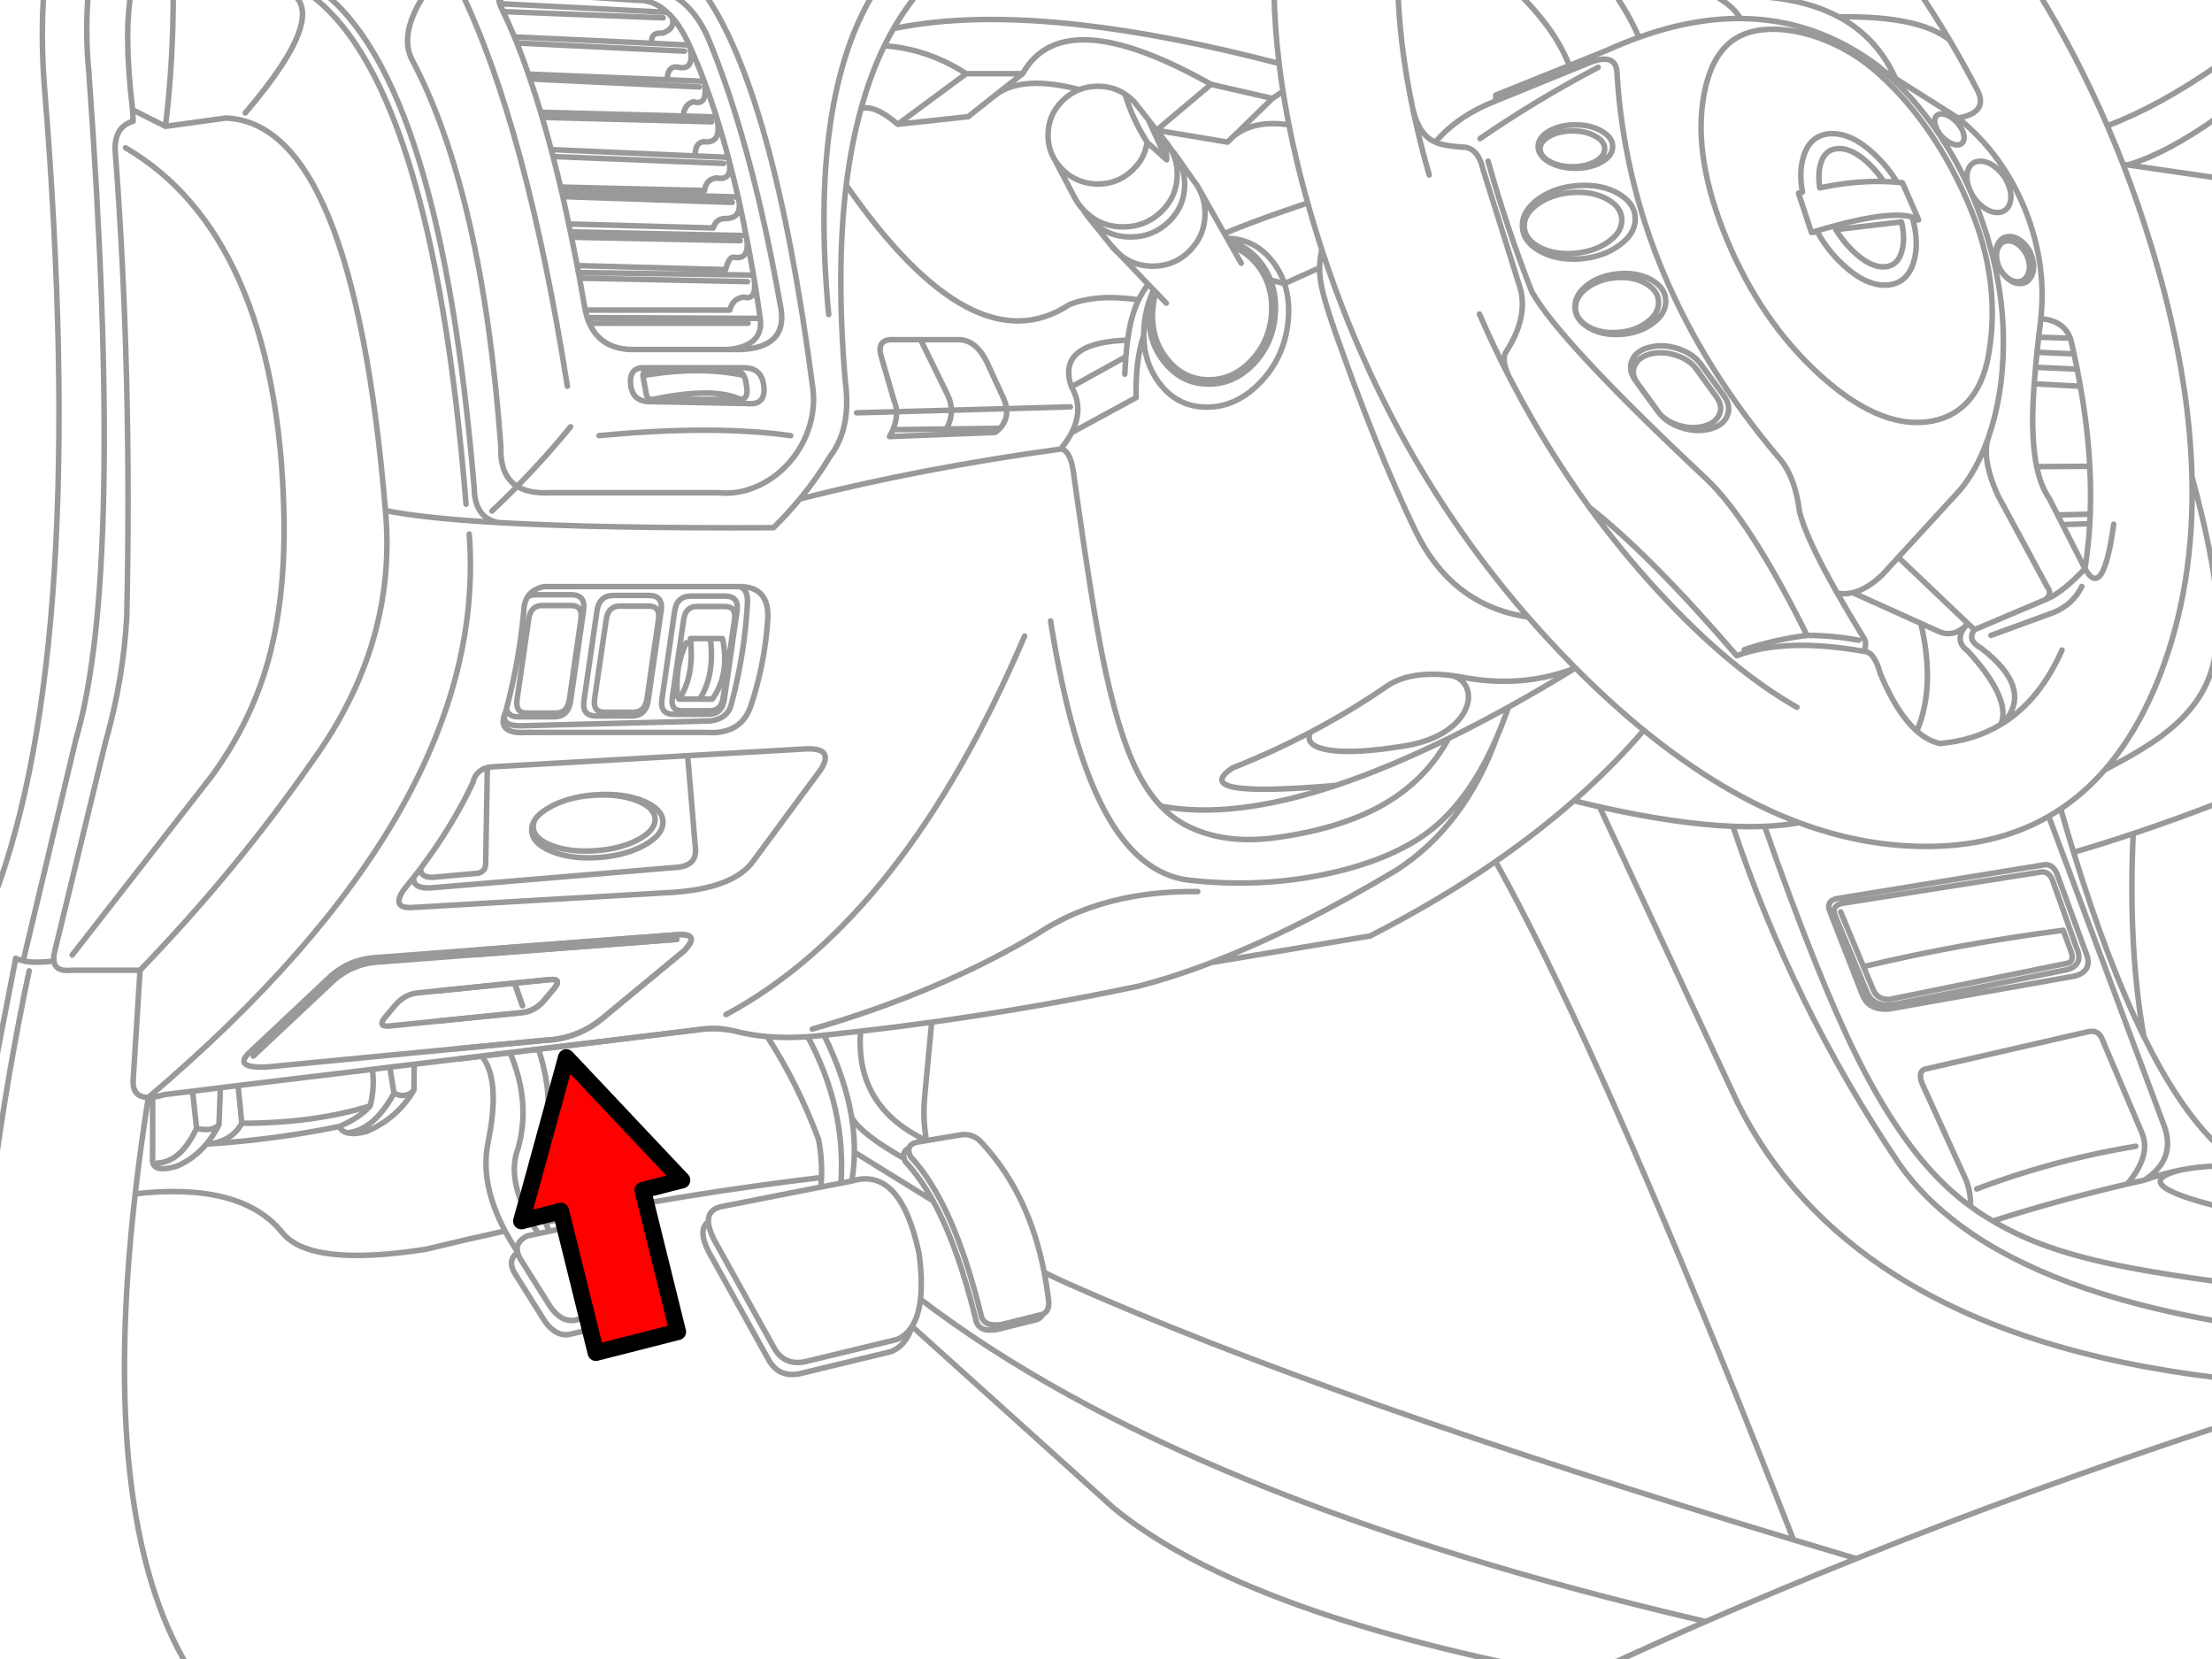 <?xml version="1.0" encoding="utf-8"?>

<!DOCTYPE svg PUBLIC "-//W3C//DTD SVG 1.1//EN" "http://www.w3.org/Graphics/SVG/1.1/DTD/svg11.dtd">
<svg version="1.1" id="Layer_1" xmlns="http://www.w3.org/2000/svg" xmlns:xlink="http://www.w3.org/1999/xlink" x="0px" y="0px"
	 width="400px" height="300px" viewBox="0 0 400 300" style="enable-background:new 0 0 400 300;" xml:space="preserve">
<style type="text/css">
<![CDATA[
	.st0{fill:#FF0000;stroke:#000000;stroke-width:3;stroke-linecap:round;stroke-linejoin:round;stroke-miterlimit:10;}
	.st1{fill:none;stroke:#999999;stroke-linecap:round;stroke-linejoin:round;}
]]>
</style>
<g>
	<path id="a" class="st1" d="M307.925-1.725c0.881,0.345,1.689,0.72,2.425,1.125c9.156-0.572,16.54,0.645,22.149,3.65
		c9.776-0.146,16.46,1.254,20.051,4.2c-1.813-3.064-3.705-6.056-5.676-8.975 M366.874,47.25c0.222,1.02,0.13,1.886-0.274,2.6
		c-0.398,0.729-0.99,1.095-1.775,1.1c-0.781-0.005-1.531-0.372-2.25-1.1c-0.72-0.714-1.194-1.581-1.425-2.6
		c-0.221-1.024-0.129-1.899,0.275-2.625c0.391-0.717,0.974-1.075,1.75-1.075c0.782,0,1.532,0.358,2.25,1.075
		C366.154,45.351,366.637,46.226,366.874,47.25L366.874,47.25z M367.6,47.025c0.259,1.175,0.159,2.175-0.3,3
		c-0.453,0.833-1.128,1.25-2.025,1.25c-0.903,0-1.77-0.417-2.6-1.25c-0.823-0.825-1.365-1.825-1.625-3
		c-0.259-1.18-0.159-2.188,0.3-3.025c0.453-0.821,1.128-1.229,2.024-1.225c0.905-0.004,1.771,0.404,2.601,1.225
		C366.799,44.837,367.34,45.845,367.6,47.025z M401.124,11.775c-7.192,4.992-13.876,8.65-20.05,10.975
		c0.989,2.288,1.939,4.604,2.851,6.95l0.85,0.125c4.732-1.395,10.182-4.295,16.351-8.7 M383.925,29.7
		c1.835,4.736,3.51,9.586,5.024,14.55c4.626,15.109,7.102,29.084,7.425,41.925c2.521,9.324,4.021,16.757,4.5,22.3
		c0.501,5.868-0.032,10.709-1.6,14.525c-1.513,3.653-4.254,6.969-8.225,9.95c-2.446,1.84-5.921,3.923-10.426,6.25
		c-2.415,2.774-5.073,5.132-7.975,7.075c0.771,2.7,1.545,5.317,2.325,7.85c3.547-1.036,7.139-2.161,10.774-3.375
		c5.04-1.679,10.165-3.529,15.375-5.55 M401.124,32.2l-16.35-2.375 M350.275,23.4c-0.394-0.771-0.511-1.43-0.35-1.975
		c0.165-0.546,0.557-0.821,1.175-0.825c0.618,0.003,1.284,0.278,2,0.825c0.721,0.545,1.279,1.204,1.675,1.975
		c0.387,0.774,0.495,1.433,0.325,1.975c-0.164,0.549-0.556,0.824-1.175,0.825c-0.618-0.001-1.284-0.276-2-0.825
		c-0.357-0.271-0.675-0.571-0.95-0.9C350.7,24.146,350.467,23.787,350.275,23.4L350.275,23.4z M366.249,38.025
		c-2.703-6.756-6.761-12.315-12.175-16.675l-11.3-7.15l-2.1-1.35c3.516,3.086,6.674,6.653,9.475,10.7
		c0.236,0.339,0.47,0.681,0.7,1.025c1.935,2.9,3.643,5.975,5.125,9.225l0.075,0.2L356,33.8c-0.43-1.287-0.438-2.387-0.025-3.3
		c0.422-0.9,1.139-1.35,2.15-1.35c1.004,0,2.012,0.45,3.024,1.35c1.021,0.913,1.746,2.013,2.175,3.3
		c0.422,1.284,0.422,2.375,0,3.275c-0.412,0.904-1.121,1.354-2.125,1.35c-1.011,0.004-2.027-0.446-3.05-1.35
		c-0.686-0.612-1.236-1.312-1.649-2.1c0.878,2.033,1.67,4.132,2.375,6.3c2.997,9.118,4.014,18.16,3.05,27.125
		c-0.403,3.639-1.129,7.022-2.175,10.15l-0.275,0.85l-0.1,0.375c-0.555,2.525,0.079,5.792,1.899,9.8l8.851,16.4
		c0.761,0.979,0.645,1.813-0.351,2.5c2.049-0.779,4.466-2.663,7.25-5.65l-4.05-7.95l-0.875-1.75l-1.525-2.975
		c-1.015-1.45-1.772-3.375-2.274-5.775c-0.451-2.162-0.693-4.712-0.726-7.65c-0.023-2.049,0.068-4.49,0.275-7.325
		c0.07-0.948,0.154-1.939,0.25-2.975c0.074-0.878,0.158-1.786,0.25-2.725c0.092-0.881,0.192-1.789,0.3-2.725
		c0.103-0.845,0.21-1.711,0.325-2.6l0.075-0.775C369.754,51.009,368.822,44.484,366.249,38.025L366.249,38.025z M352.55,7.25
		c1.784,3.014,3.493,6.097,5.125,9.25c1.2,2.599,0,4.215-3.601,4.85 M332.499,3.05c4.641,2.489,8.065,6.206,10.275,11.15
		 M340.025,13.6c6.781,6.208,12.223,14.266,16.325,24.175c3.683,8.884,4.766,17.684,3.25,26.4c-0.644,3.661-1.943,6.527-3.9,8.6
		c-1.906,2.011-4.355,3.186-7.35,3.525c-5.896,0.682-12.372-2.202-19.425-8.65c-7.046-6.456-12.604-14.589-16.676-24.4
		c-4.071-9.807-5.463-18.416-4.175-25.825c0.658-3.73,1.833-6.572,3.525-8.525c1.71-1.995,4.026-3.161,6.95-3.5
		c3.158-0.36,6.592,0.114,10.3,1.425C332.952,8.274,336.677,10.533,340.025,13.6L340.025,13.6z M310.35-0.6
		c2.001,1.098,3.468,2.415,4.399,3.95c9.019,0.061,17.311,2.927,24.875,8.6c0.354,0.294,0.704,0.595,1.051,0.9 M340.65,32.825
		c-3.685-0.097-7.543,0.287-11.575,1.15c-0.177-1.097-0.211-2.123-0.1-3.075c0.025-0.229,0.059-0.454,0.1-0.675
		c0.434-2.146,1.533-3.262,3.3-3.35s3.683,0.879,5.75,2.9C339.06,30.698,339.902,31.714,340.65,32.825
		c0.808,0.019,1.608,0.061,2.4,0.125c-1.147-1.89-2.522-3.582-4.125-5.075c-2.761-2.587-5.395-3.82-7.9-3.7
		c-2.512,0.125-4.162,1.567-4.95,4.325c-0.53,1.848-0.572,3.923-0.125,6.225l-0.725,0.2l2.35,7.125l0.95-0.3
		c1.069-0.318,2.095-0.61,3.075-0.875c5.202-1.403,9.186-2.053,11.95-1.95c0.862,0.036,1.604,0.144,2.225,0.325
		c0.454,0.129,0.846,0.296,1.175,0.5l-2.925-6.7c-0.324-0.037-0.649-0.07-0.975-0.1 M328.525,41.75l0.1,0.175
		c1.241,2.24,2.783,4.215,4.625,5.925c2.763,2.59,5.396,3.823,7.9,3.7c2.514-0.121,4.163-1.563,4.95-4.325
		c0.609-2.143,0.56-4.593-0.15-7.35l-0.175-0.625 M328.624,41.925l-1.05,0.125 M334.999,45.325c-1.149-1.122-2.158-2.389-3.024-3.8
		l11.875-1.4c0.412,1.758,0.479,3.341,0.2,4.75c-0.433,2.157-1.532,3.282-3.3,3.375C338.985,48.332,337.069,47.357,334.999,45.325
		L334.999,45.325z M356.05,34c0.152,0.323,0.303,0.648,0.449,0.975 M346.949,39.75l-1,0.125 M359.475,79.4l-0.15,0.375
		c-1.264,3.451-2.863,6.368-4.8,8.75l-11.25,12.25l12.575,11.975l1.2,1.125l12.725-5.4 M368.35,63.7l6.7,0.3
		c-0.183-0.845-0.374-1.695-0.575-2.55l-0.1-0.3l-5.726-0.175 M369.05,57.6c2.773,0.284,4.549,1.467,5.325,3.55 M375.05,64
		c0.202,0.923,0.394,1.839,0.575,2.75c0.205,1.042,0.397,2.075,0.574,3.1c0.89,5.013,1.456,9.838,1.7,14.475
		c0.155,2.96,0.181,5.844,0.075,8.65c-0.02,0.578-0.044,1.153-0.075,1.725c-0.159,2.785-0.451,5.493-0.875,8.125
		c2.192,3.945,3.926,1.27,5.2-8.025 M367.85,69.4l8.35,0.45 M375.625,66.75l-7.525-0.325 M368.3,84.375l9.6-0.05 M377.975,92.975
		l-5.875,0.15 M372.975,94.875L377.9,94.7 M360.025,114.9l11.3-4.125c2.338-0.946,4.046-2.521,5.125-4.725 M372.65,146.275
		c-0.711,0.476-1.437,0.925-2.175,1.35l20.85,55.9c1.519,4.063,0.335,7.354-3.55,9.875c2.212-0.783,4.361-1.384,6.45-1.801
		c2.379-0.479,4.68-0.721,6.9-0.725 M396.375,86.175c0.329,13.046-1.563,24.921-5.676,35.625c-2.677,6.963-6.035,12.763-10.074,17.4
		 M343.275,100.775l-2.975,3.25c-1.804,1.69-3.554,2.74-5.25,3.15l12.3,5.55l3.05,1.375c1.869,0.922,3.636,0.531,5.3-1.175
		l0.051-0.05l0.1-0.125 M355.699,112.925c-1.71,1.869-1.66,3.469,0.15,4.8c5.033,5.529,7.075,9.804,6.125,12.825
		c-0.042,0.153-0.092,0.304-0.15,0.45l0.525-0.325c3.608-4.106,2.241-8.598-4.1-13.475c-1.761-0.978-2.161-2.086-1.2-3.325
		 M269.1,29.15c2.183,7.867,4.816,15.733,7.9,23.6c3.328,5.962,13.886,17.279,31.675,33.95c5.203,4.994,11.236,14.394,18.1,28.2
		c3.075-0.002,6.191,0.29,9.351,0.875 M335.05,107.175c-0.96,0.229-1.901,0.254-2.825,0.075c1.322,2.331,2.83,4.881,4.525,7.65
		c0.729,0.958,0.805,1.917,0.225,2.875c1.319-0.002,2.336,1.356,3.05,4.075c2.023,4.813,4.224,8.263,6.601,10.35
		c2.277-5.328,2.519-11.82,0.725-19.475 M346.625,132.2c1.335,1.185,2.727,1.935,4.175,2.25c4.135-0.362,7.81-1.512,11.024-3.45
		 M330.699,163.95c-0.005-0.771,0.486-1.253,1.476-1.45l37.55-6.125c1.125-0.131,1.941,0.603,2.45,2.2L377.1,172
		c0.311,0.699,0.478,1.341,0.5,1.925c0.018,1.226-0.732,2.076-2.25,2.55l-33.851,6h-0.925c-1.932-0.092-3.207-0.983-3.825-2.675
		l-5.85-14.975C330.769,164.488,330.701,164.197,330.699,163.95L330.699,163.95z M333.15,163.35l36-5.675
		c1.033-0.089,1.758,0.562,2.175,1.95l4.175,11.75c0.908,2.006,0.374,3.322-1.6,3.95l-31.65,6.375
		c-2.383,0.274-3.933-0.492-4.649-2.3l-5.775-13.875C331.379,164.355,331.821,163.631,333.15,163.35z M341.675,180.725L373.8,174.2
		c0.958-0.216,1.166-1.007,0.625-2.375l-1.325-3.601c-12.643,1.646-24.685,3.838-36.125,6.575l1.8,4.25
		C339.255,180.202,340.222,180.76,341.675,180.725L341.675,180.725z M347.574,195.925l7.976,17.525
		c0.591,1.566,0.85,3.134,0.774,4.7c0.498,0.367,1.007,0.725,1.525,1.074c0.818,0.547,1.659,1.071,2.524,1.575
		c7.566-2.437,15.675-4.669,24.325-6.7c2.859-3.414,3.751-6.455,2.675-9.125l-7.125-16.8c-0.444-1.371-1.336-1.904-2.675-1.6
		l-28.975,6.649C347.295,193.385,346.953,194.284,347.574,195.925L347.574,195.925z M370.475,147.625
		c-6.616,3.799-14.399,5.607-23.351,5.425c-7.229-0.138-14.486-1.563-21.774-4.275c-1.917,0.34-4.001,0.557-6.25,0.65
		c6.354,18.113,11.861,31.897,16.524,41.351c5.108,10.33,10.483,18.18,16.125,23.55c1.43,1.363,2.955,2.638,4.575,3.825
		 M332.85,164.9l4.125,9.899 M385.749,150.75c-0.626,13.715,0.016,25.94,1.926,36.675c0.993,2.026,1.993,3.935,3,5.726
		c3.406,6.02,6.89,10.703,10.449,14.05 M374.975,154.125c4.104,13.354,8.337,24.455,12.7,33.3 M372.875,117.55
		c-2.609,5.916-6.117,10.291-10.525,13.125 M314.75,3.35c-5.822-0.038-11.947,1.095-18.375,3.4c-1.883,0.675-3.791,1.45-5.726,2.325
		l-6.875,2.775l-13.3,5.35v1.05l16.625-6.775c3.56-1.516,5.334-0.824,5.325,2.075c1.56,24.884,11.251,47.892,29.075,69.025
		c2.062,2.235,3.361,5.519,3.899,9.85c0.694,3.069,2.97,8.011,6.825,14.825 M394.225,211.6c-6.466,1.619-4.166,3.812,6.9,6.575
		 M360.375,220.8c3.556,2.106,7.497,3.856,11.824,5.25c3.775,1.214,8.225,2.306,13.351,3.275c4.076,0.77,9.268,1.587,15.575,2.45
		 M357.449,215c3.356-1.271,6.765-2.422,10.226-3.45c6.023-1.796,12.206-3.222,18.55-4.274 M384.699,214.1
		c1.019-0.234,2.043-0.469,3.075-0.699 M319.1,149.425c-1.802,0.078-3.71,0.078-5.725,0c7.176,21.624,17.184,41.958,30.024,61
		c2.918,4.164,6.668,7.931,11.25,11.3c10.835,7.967,26.326,13.709,46.476,17.226 M401.125,249.15
		c-23.805-2.846-43.205-8.996-58.2-18.45c-12.792-8.065-22.384-18.532-28.775-31.4l-24.899-53.4c-1.517-0.342-3.066-0.708-4.65-1.1
		c-4.336,3.81-9.053,7.478-14.149,11c10.974,19.658,25.398,51.642,43.274,95.95c3.406,8.451,6.94,17.351,10.6,26.7
		c3.729,1.126,7.513,2.26,11.351,3.399c20.942-8.4,42.759-16.342,65.45-23.824 M289.65,23.725c1.319,0.769,1.978,1.693,1.976,2.775
		c0.002,1.085-0.656,2.01-1.976,2.775c-1.316,0.769-2.908,1.152-4.774,1.15c-1.863,0.002-3.454-0.381-4.775-1.15
		c-1.307-0.765-1.956-1.689-1.95-2.775c-0.006-1.082,0.644-2.006,1.95-2.775c1.321-0.765,2.912-1.148,4.775-1.15
		C286.741,22.577,288.333,22.96,289.65,23.725z M288.475,24.625c1.139,0.629,1.705,1.388,1.7,2.275c0.005,0.899-0.562,1.666-1.7,2.3
		c-1.137,0.634-2.512,0.95-4.125,0.95c-1.609,0-2.984-0.316-4.125-0.95c-1.144-0.635-1.718-1.401-1.725-2.3
		c0.007-0.887,0.581-1.646,1.725-2.275c1.141-0.631,2.516-0.947,4.125-0.95C285.963,23.678,287.338,23.994,288.475,24.625z
		 M290.7,36.05c1.723,0.978,2.581,2.228,2.574,3.75c0.007,1.514-0.852,2.856-2.574,4.025c-1.724,1.186-3.807,1.853-6.25,2
		c-2.438,0.154-4.521-0.254-6.25-1.225c-1.719-0.974-2.576-2.224-2.575-3.75c-0.002-1.518,0.856-2.868,2.575-4.05
		c1.729-1.181,3.812-1.847,6.25-2C286.894,34.659,288.977,35.076,290.7,36.05z M292.725,35.05c1.991,1.184,2.983,2.692,2.976,4.525
		c0.008,1.827-0.984,3.443-2.976,4.85c-1.992,1.426-4.4,2.226-7.225,2.4c-2.818,0.167-5.228-0.341-7.226-1.525
		c-1.985-1.169-2.978-2.669-2.975-4.5c-0.003-1.829,0.989-3.454,2.975-4.875c1.998-1.411,4.407-2.203,7.226-2.375
		C288.324,33.381,290.733,33.881,292.725,35.05z M258.45,31.65c-1.141-3.977-2.107-7.852-2.9-11.625
		c-0.184-0.871-0.359-1.738-0.525-2.6c-1.305-6.712-2.046-13.096-2.225-19.15 M270.475,18.25c-4.662,1.841-8.295,4.324-10.899,7.45
		c0.831,0.433,2.423,0.732,4.774,0.9c1.915-0.055,3.189,1.287,3.825,4.025l6.55,20.925c1.241,3.679,0.441,7.712-2.399,12.1
		c-0.574,0.903-0.407,2.353,0.5,4.35c0.306,0.584,0.614,1.168,0.925,1.75c4.067,7.734,8.601,15.042,13.6,21.925l0.025,0.025
		c7.418,5.838,16.31,14.797,26.675,26.875c5.87-2.2,13.512-2.466,22.925-0.8 M259.575,25.7c-1.874-0.738-3.216-2.63-4.025-5.675
		 M272.825,68c-1.87-3.648-3.637-7.391-5.301-11.225 M303.1,64.25c1.617,0.534,2.834,1.359,3.65,2.475l3.625,5.025
		c0.813,1.112,0.988,2.187,0.524,3.225c-0.463,1.051-1.429,1.759-2.899,2.125c-1.467,0.366-3.009,0.283-4.625-0.25
		c-1.405-0.474-2.506-1.174-3.301-2.1c0.914,1.133,2.206,1.982,3.875,2.55c1.813,0.607,3.539,0.708,5.176,0.3
		c1.634-0.403,2.7-1.194,3.199-2.375c0.516-1.182,0.315-2.406-0.6-3.675L307.6,65.9c-0.912-1.269-2.271-2.21-4.075-2.825
		c-1.799-0.605-3.516-0.706-5.149-0.3h-0.025c-1.636,0.405-2.711,1.196-3.225,2.375c-0.502,1.184-0.293,2.409,0.625,3.675L295.9,69
		c-0.607-0.987-0.708-1.946-0.3-2.875c0.46-1.05,1.418-1.758,2.875-2.125h0.025C299.963,63.636,301.496,63.719,303.1,64.25z
		 M299.925,54.725c0.001,1.367-0.732,2.575-2.2,3.625c-1.46,1.061-3.228,1.652-5.3,1.775c-2.076,0.131-3.852-0.244-5.325-1.125
		c-1.464-0.878-2.197-2.003-2.2-3.375c0.003-1.37,0.736-2.587,2.2-3.65c1.474-1.056,3.249-1.648,5.325-1.775
		c2.072-0.126,3.84,0.249,5.3,1.125C299.193,52.216,299.926,53.35,299.925,54.725z M301.225,54.475
		c0.003,1.517-0.797,2.859-2.4,4.025c-1.598,1.177-3.531,1.835-5.8,1.975c-2.271,0.134-4.213-0.291-5.824-1.275
		c-1.6-0.97-2.399-2.211-2.4-3.725c0.001-1.521,0.801-2.871,2.4-4.05c1.611-1.164,3.554-1.814,5.824-1.95
		c2.269-0.137,4.202,0.279,5.8,1.25C300.428,51.707,301.228,52.957,301.225,54.475z M299.875,74.475L295.9,69l0.226,0.35
		l3.649,5.025c0.094,0.13,0.194,0.255,0.3,0.375L299.875,74.475L299.875,74.475z M267.625,25.075
		c6.726-4.633,13.851-8.933,21.375-12.9 M231.3,11.475c-13.238-3.446-25.196-5.771-35.875-6.975
		c-13.253-1.5-24.536-1.274-33.85,0.675c-0.576,0.999-1.126,2.032-1.65,3.1c5.216,0.363,10.149,2.046,14.8,5.05h10.2
		c2.572-4.616,6.939-6.624,13.1-6.025c5.541,0.542,12.533,3.191,20.976,7.95l11.1,2.55l1.9-1.3
		C231.735,14.808,231.501,13.133,231.3,11.475c-0.549-4.527-0.856-8.927-0.925-13.2 M219,15.25l-9.851,8.3l12.825,2.15l1.175-1.125
		l6.95-6.775 M223.15,24.575c2.456-1.947,5.764-2.613,9.926-2c-0.403-2.049-0.762-4.074-1.075-6.075 M184.925,13.325l-4.775,3.75
		c3.173-2.351,8.189-2.643,15.051-0.875c1.024-0.397,2.133-0.598,3.324-0.6c1.844,0.001,3.485,0.476,4.926,1.425
		c0.5,0.334,0.975,0.726,1.425,1.175l0.2,0.175L207.7,21.7v0.025l1.449,1.825l1.625,2.05c0.364,0.431,0.681,0.881,0.95,1.35
		l0.101,0.15c0.376,0.408,0.71,0.833,1,1.275l3.074,4.375c0.343,0.423,0.644,0.865,0.9,1.325l0.05,0.125l4.55,8.025
		c3.694-1.56,8.72-3.402,15.075-5.525c-1.36-4.828-2.494-9.537-3.399-14.125 M211.725,26.95l0.075,0.175c0.51,0.928,0.843,1.928,1,3
		c0.056,0.453,0.08,0.92,0.075,1.4c0.002,2.629-0.948,4.871-2.851,6.725c-1.395,1.356-3.003,2.214-4.824,2.575
		c-0.664,0.133-1.355,0.2-2.075,0.2c-1.447,0.007-2.781-0.251-4-0.775c-1.054-0.465-2.021-1.132-2.9-2l-0.35-0.35
		c0.219,0.388,0.469,0.763,0.75,1.125l0.175,0.2l0.075,0.125c0.218,0.248,0.451,0.49,0.7,0.725c0.58,0.571,1.196,1.055,1.85,1.45
		c1.493,0.889,3.176,1.331,5.05,1.325h0.15c2.631-0.032,4.881-0.957,6.75-2.775c1.902-1.855,2.852-4.097,2.85-6.725
		c-0.001-0.885-0.109-1.727-0.325-2.525c-0.23-0.869-0.589-1.686-1.074-2.45 M207.7,21.725l3.274,7.175v-0.375
		c-0.042-1.705-0.65-3.363-1.825-4.975 M210.975,28.9l-3.55-3.175c-0.18,1.356-0.663,2.59-1.45,3.7
		c-0.319,0.436-0.686,0.853-1.1,1.25c-1.182,1.169-2.531,1.944-4.05,2.325c-0.729,0.181-1.495,0.273-2.301,0.275
		c-1.369-0.006-2.627-0.273-3.774-0.8c-0.486-0.213-0.953-0.472-1.4-0.775c-0.417-0.302-0.817-0.643-1.2-1.025
		c-0.555-0.547-1.021-1.13-1.399-1.75l3.524,6.7l0.025,0.05c0.401,0.793,0.927,1.535,1.575,2.225 M203.45,17.025
		c0.838,2.892,2.163,5.783,3.975,8.675v0.025 M196.875,39.35l4.05,5.025l1.5,1.575c0.43,0.372,0.88,0.697,1.35,0.975
		c1.39,0.807,2.948,1.207,4.676,1.2c0.896-0.001,1.745-0.11,2.55-0.325l0.325-0.075c0.263-0.087,0.521-0.188,0.774-0.3l0.325-0.125
		c0.986-0.462,1.896-1.112,2.725-1.95l0.15-0.175l0.075-0.075c0.167-0.181,0.325-0.364,0.475-0.55
		c0.168-0.205,0.326-0.413,0.476-0.625c1.053-1.544,1.578-3.311,1.574-5.3c0-1.622-0.351-3.097-1.05-4.425 M224.45,47.6
		l-1.726-3.025l-0.524-0.95L221.9,43.1l-0.5-0.875 M221.9,43.1c3.472,0.065,6.28,1.548,8.426,4.45
		c0.846,1.151,1.496,2.393,1.949,3.725l6.351-2.85c0.018-1.057,0.15-2.149,0.399-3.275c-0.418-1.292-0.826-2.593-1.225-3.9
		c-0.465-1.529-0.906-3.045-1.325-4.55 M222.725,44.575c1.699,0.55,3.191,1.601,4.476,3.15c1.988,2.392,2.905,5.284,2.75,8.675
		c-0.167,3.392-1.358,6.283-3.575,8.675c-2.211,2.396-4.803,3.597-7.775,3.6c-2.969-0.003-5.444-1.203-7.425-3.6
		c-1.989-2.392-2.906-5.284-2.75-8.675c0.062-1.252,0.262-2.435,0.601-3.55l-0.426-0.425c-0.143,0.312-0.276,0.628-0.399,0.95
		c-0.245,0.963-0.395,1.971-0.45,3.025c-0.166,3.615,0.809,6.698,2.925,9.25c2.107,2.54,4.741,3.807,7.9,3.8
		c3.163,0.006,5.921-1.26,8.274-3.8c2.349-2.552,3.607-5.635,3.775-9.25c0.104-2.097-0.179-4.013-0.851-5.75
		c-0.483-1.25-1.167-2.408-2.05-3.475c-1.555-1.877-3.396-3.061-5.524-3.55 M190.75,28.925c-0.816-1.324-1.226-2.816-1.226-4.475
		c-0.002-2.443,0.873-4.526,2.625-6.25c0.918-0.901,1.935-1.567,3.051-2 M174.725,13.325l-12.375,9.15l12.726-1.375L180,17.2
		l0.149-0.125 M162.35,22.475c-2.845-2.441-5.062-3.375-6.649-2.8c-1.171,4.23-2.063,8.83-2.675,13.8
		c15.34,22.084,28.807,29.276,40.399,21.575c2.798-1.067,6.081-1.442,9.851-1.125c0.85,0.065,1.725,0.166,2.625,0.3
		c0.486-1.003,1.062-1.945,1.725-2.825l-5.2-5.45c-0.222-0.188-0.438-0.388-0.649-0.6c-0.26-0.259-0.502-0.526-0.726-0.8
		l-0.125-0.175 M154.901,74.65l7.225-0.2c-0.03-0.721-0.189-1.413-0.475-2.075l-2.351-8.1c-0.517-2.027,0.283-2.977,2.4-2.85h11.475
		c2.15-0.053,3.892,1.264,5.226,3.95l3.1,6.7c0.27,0.637,0.436,1.246,0.5,1.825l11.55-0.325 M162.125,74.45l9.9-0.275
		c-0.013-1.066-0.304-2.133-0.875-3.2l-4.676-9.55 M172.026,74.175L182,73.9c0.169,1.346-0.223,2.529-1.175,3.55
		c-0.254,0.261-0.545,0.511-0.875,0.75l-19.101,0.75c0.243-0.424,0.451-0.841,0.625-1.25c0.471-1.141,0.688-2.224,0.65-3.25
		 M172.025,74.175c0.023,1.134-0.268,2.267-0.875,3.4l9.676-0.125 M232.275,51.275c0.715,2.124,0.923,4.482,0.625,7.075
		c-0.471,4.221-2.138,7.821-5,10.8c-2.863,2.98-6.089,4.472-9.675,4.475c-3.586-0.003-6.479-1.495-8.675-4.475
		c-1.801-2.435-2.71-5.285-2.725-8.55c-1.036,3.189-1.494,6.956-1.375,11.3l-11.65,6.325c-0.499,0.973-1.166,1.965-2,2.975
		c1.163,0.119,1.93,1.494,2.3,4.125c0.255,1.836,0.505,3.611,0.75,5.325c1.786,12.584,3.286,21.917,4.5,28
		c1.831,9.148,3.906,16.048,6.226,20.7c1.257,2.549,2.707,4.691,4.35,6.425c8.645,1.65,19.202,0.4,31.675-3.75
		c-17.962,1.561-24.203,0.511-18.725-3.15c4.894-1.947,9.585-4.097,14.075-6.45c4.918-2.581,9.593-5.405,14.024-8.475
		c2.847-1.819,6.729-2.411,11.65-1.775c0.618,0.081,1.251,0.181,1.899,0.3c7.132,1.366,13.924,0.808,20.375-1.675l-1.074-1.1
		c-2.588-2.644-5.088-5.353-7.5-8.125c-9.245-1.363-16.054-6.597-20.426-15.7c-4.609-9.561-9.459-21.603-14.55-36.125
		c-1.431-4.079-2.289-7.113-2.575-9.1c-0.109-0.724-0.159-1.465-0.149-2.225 M203.4,67.675c0.048-1.116,0.114-2.174,0.2-3.175
		l-9.85,5.45c1.524,2.59,1.541,5.349,0.05,8.275 M229.775,50.65l2.476,0.625h0.024 M209.025,52.85l1.875,1.975 M207.625,51.4
		l0.975,1.025 M193.75,69.95c-1.796-5.173,1.313-7.973,9.325-8.4l0.824-0.025c0.256-1.879,0.598-3.496,1.025-4.85
		c0.272-0.853,0.597-1.67,0.975-2.45 M206.825,60.6c-0.003-0.73,0.039-1.48,0.125-2.25c0.205-1.768,0.622-3.426,1.25-4.975
		 M203.6,64.5c0.078-1.055,0.179-2.047,0.3-2.975 M236.95,132.425c-0.727,1.647,0.374,2.713,3.3,3.2
		c3.116,0.517,7.766,0.258,13.95-0.775c2.878-0.478,5.286-1.353,7.225-2.625c1.703-1.117,2.895-2.417,3.575-3.9
		c0.626-1.374,0.718-2.64,0.274-3.8c-0.442-1.182-1.325-1.965-2.649-2.35 M189.975,112.275c2.415,15.231,5.673,26.673,9.775,34.325
		c4.105,7.691,9.222,11.882,15.35,12.575c8.352,0.926,16.443,0.584,24.275-1.024c7.037-1.446,12.846-3.663,17.425-6.65
		c5.638-3.693,10.279-9.802,13.925-18.325c0.722-1.674,1.405-3.44,2.05-5.3c-3.72,2.053-7.328,3.937-10.824,5.65
		c-2.658,4.872-6.4,8.747-11.226,11.625c-5.19,3.105-11.865,5.213-20.024,6.325c-5.938,0.811-11.104,0.186-15.5-1.875
		c-1.935-0.902-3.693-2.177-5.275-3.825 M146.875,186.1c15.352-4.438,28.96-10.205,40.825-17.3c4.506-2.979,9.598-5.079,15.274-6.3
		c4.221-0.908,8.762-1.334,13.625-1.275 M84.85,96.575c2.504,32.955-16.838,66.913-58.024,101.875c0.241-0.001,0.5-0.019,0.774-0.05
		c0.646-0.072,1.38-0.23,2.2-0.476l5.025-0.6l5.024-0.625l3.2-0.4l24.275-2.925l3.175-0.4l4.399-0.524l12.2-1.476l5.125-0.625
		l5.15-0.625l28.75-3.5c1.729-0.275,3.421-0.3,5.075-0.074c0.563,0.067,1.121,0.168,1.675,0.3c1.838,0.486,3.796,0.819,5.875,1
		c2.294,0.196,4.735,0.204,7.325,0.024c0.962-0.065,1.945-0.157,2.949-0.274l0.476-0.05c2.043-0.215,4.085-0.439,6.125-0.676
		c4.292-0.49,8.575-1.033,12.85-1.625c12.591-1.738,25.107-3.921,37.55-6.55c1.688-0.44,3.404-0.932,5.15-1.475
		c2.578-0.812,5.22-1.737,7.925-2.775c10.26-3.942,21.418-9.517,33.476-16.725c8.257-5.377,14.307-13.427,18.149-24.15 M284.6,144.8
		c4.655-4.084,8.872-8.334,12.65-12.75c-4.107-3.35-8.225-7.1-12.351-11.25c-4.166,2.547-8.207,4.906-12.125,7.075 M219.1,174.05
		l28.675-4.8c8.25-4.225,15.808-8.707,22.676-13.45 M289.25,145.9c9.263,2.076,17.304,3.25,24.125,3.525 M324.949,127.9
		c-8.137-4.624-16.521-11.632-25.149-21.025c-4.419-4.804-8.561-9.862-12.425-15.175 M241.6,142.025
		c6.297-2.096,13.08-4.929,20.351-8.5 M276.325,111.575c-16.637-19.122-29.069-41.264-37.301-66.425 M155.7,19.675
		c1.139-4.158,2.547-7.958,4.225-11.4 M125.425,18.4c-1.104,0.244-1.729,1.102-1.875,2.575l6.025,0.175
		c-0.713-2.247-1.455-4.396-2.226-6.45C127.858,17.721,127.216,18.954,125.425,18.4z M122.375,12.1
		c-1.124-0.048-1.699,0.727-1.726,2.325l6.7,0.275c-0.801-2.138-1.635-4.171-2.5-6.1l-0.2-0.45
		C125.465,11.396,124.706,12.713,122.375,12.1z M129.575,21.15c0.739,2.33,1.447,4.763,2.125,7.3l0.024,0.15
		c0.608,2.259,1.191,4.601,1.75,7.025l0.101,0.425c0.469,2.121,0.919,4.304,1.35,6.55L135,42.875c0.436,2.23,0.853,4.521,1.25,6.875
		l0.075,0.475l0.05,0.25c0.385,2.307,0.751,4.674,1.1,7.1c0.443,3.271-1.432,5.146-5.625,5.625h2.175
		c5.494-0.261,7.902-2.669,7.226-7.225c-3.531-20.143-7.964-36.584-13.3-49.325c-2.038-4.479-4.847-7.27-8.426-8.375 M129.575,21.15
		c0.773,3.262-0.001,4.754-2.325,4.475c-1.101,0.142-1.601,1-1.5,2.575l5.95,0.25 M130.875,29.55L100,28.3
		c0.465,1.79,0.924,3.632,1.375,5.525l26.05,0.625c0.132-1.335,0.841-2.093,2.125-2.275c2.119,0.413,2.844-0.779,2.175-3.575
		 M132.425,36.6l-30.65-1.05c0.364,1.613,0.723,3.264,1.075,4.95l26.125,0.725c0.33-1.134,1.039-1.701,2.125-1.7
		c2.112,0.006,2.938-1.152,2.476-3.475 M135,42.875c0.448,2.759-0.277,3.976-2.175,3.65c-0.649-0.181-1.183,0.561-1.601,2.225
		l-26.85-0.725l0.225,1.25l31.65,0.475 M119.925,3.225L90.975,2.1l0.075,0.15c0.669,1.4,1.327,2.875,1.975,4.425l24.875,1.15
		c-0.262-1.333,0.413-1.95,2.025-1.85c1.597-0.64,2.105-1.624,1.525-2.95c-0.263-0.288-0.529-0.555-0.801-0.8l-30.125-1.55
		c0.048,0.355,0.164,0.755,0.351,1.2L90.9,1.95l0.075,0.15 M90.525,0.675c-0.227-1.632,1.049-2.299,3.825-2L115.1,0.05
		c2.025-0.097,3.875,0.628,5.55,2.175 M93.025,6.675l0.45,1.1l30.3,1.475 M90.175-1.725c-0.261,0.874-0.053,2.024,0.625,3.45
		l0.075,0.15 M120.65,14.425L95.55,13.4l0.3,0.875l30.601,1.45 M95.85,14.275c0.655,1.921,1.297,3.93,1.925,6.025l25.775,0.675
		 M97.775,20.3l0.275,0.925l30.65,0.8 M93.475,7.775c0.707,1.781,1.398,3.656,2.075,5.625 M125.75,28.2l-26.075-1.15L100,28.3
		 M133.475,35.625l-31.925-1l0.225,0.925 M101.375,33.825l0.175,0.8 M102.85,40.5l0.3,1.425l31.775,0.675 M133.85,43.525
		l-30.5-0.625c0.347,1.674,0.688,3.382,1.025,5.125 M103.15,41.925l0.2,0.975 M98.05,21.225c0.552,1.875,1.093,3.816,1.625,5.825
		 M131.85,63.2h-17.774c-3.662-0.121-6.162-1.704-7.5-4.75c-0.147-0.324-0.28-0.666-0.4-1.025c-0.135-0.427-0.251-0.876-0.35-1.35
		c-0.335-1.964-0.677-3.889-1.025-5.775l-0.2-1.025 M116.275,67.925c6.821-1.179,12.88-1.196,18.176-0.05
		c-0.338-0.541-0.838-0.808-1.5-0.8L117.375,66.9C116.662,66.885,116.296,67.227,116.275,67.925
		c0.007,0.129,0.023,0.271,0.051,0.425l0.55,2.925c0.14,0.682,0.522,0.999,1.149,0.95c7.301-1.532,12.608-1.532,15.926,0
		c0.994-0.075,1.335-0.917,1.024-2.525c-0.072-0.782-0.247-1.39-0.524-1.825 M117.725,72.625l17.45,0.35
		c2.287,0.231,3.263-0.885,2.925-3.35c-0.265-1.969-1.356-3.01-3.274-3.125H116.5c-1.854-0.053-2.67,0.972-2.45,3.075
		C114.273,71.678,115.498,72.694,117.725,72.625L117.725,72.625z M77.225-1.725c-3.557,5.228-4.423,9.478-2.6,12.75
		c8.417,16.025,13.733,39.3,15.95,69.825c-0.115,3.431,0.868,5.797,2.949,7.1c3.522-3.592,6.739-7.184,9.65-10.775 M58-1.725
		C72.434,9.187,81.684,39.195,85.75,88.3c0.062,3.579,1.521,5.646,4.375,6.2c12.445,0.717,29.028,1.025,49.75,0.925
		c1.719-1.702,3.311-3.435,4.774-5.2c2.062-2.487,3.87-5.038,5.426-7.65c2.626-3.416,3.552-7.966,2.774-13.65
		c-1.125-13.389-1.066-25.206,0.175-35.45 M127-1.725c8.612,11.858,15.279,35.866,20,72.025c0.301,2.534,0.018,5.025-0.851,7.475
		c-0.807,2.319-2.057,4.395-3.75,6.225c-1.676,1.801-3.592,3.15-5.75,4.05c-2.23,0.941-4.48,1.292-6.75,1.05H99.4
		c-2.478,0.119-4.436-0.264-5.875-1.15c-1.472,1.491-2.996,2.983-4.574,4.475 M136.375,50.475c0.352,2.592-0.257,3.675-1.825,3.25
		c-1.367,0.128-2.226,0.912-2.575,2.35h-26.149 M117.9,7.825l6.75,0.325c-0.978-2.125-2.044-3.833-3.199-5.125 M133.95,72.225
		h-15.925 M106.575,58.45h28.7 M104.8,50.3l30.375,0.625 M106.175,57.425l31.3,0.15 M108.325,78.775
		c13.804-1.309,25.354-1.309,34.649,0 M23.975,19.85l0.101,2.075c-2.366,0.693-3.441,2.56-3.226,5.6
		c2.023,26.652,2.715,54.635,2.075,83.95c-0.414,7.642-1.715,15.284-3.899,22.925L9.85,172.225c-0.126,0.6-0.159,1.115-0.1,1.551
		c0.176,1.322,1.201,1.88,3.075,1.675h12.5c11.683-12.104,22.083-24.72,31.2-37.85c10.227-14.189,14.618-29.281,13.175-45.275
		C65.782,45.558,56.15,21.899,40.8,21.35l-10.875,1.5L23.975,19.85c-1.112-9.368-1.179-16.56-0.199-21.575 M22.7,26.725
		c8.86,5.17,15.702,13.145,20.524,23.925c5.079,11.371,7.787,25.604,8.125,42.7c0.184,9.902-0.767,18.611-2.85,26.125
		c-2.1,7.481-5.508,14.439-10.225,20.875L13.05,172.7 M34.125,301.65c-10.915-18.01-14.141-46.602-9.675-85.775
		c0.635-5.592,1.426-11.4,2.375-17.425c-1.916-0.018-2.833-1.034-2.75-3.05l1.25-19.95 M-1.15,193.9l4-20.625
		c0.379,0.202,0.829,0.36,1.351,0.475l9.55-40.15c5.914-19.975,6.681-60.225,2.3-120.75C15.585,8.033,15.569,3.174,16-1.725
		 M4.2,173.75c1.357,0.316,3.208,0.324,5.55,0.025 M78.2,158.65l7.55-0.676c1.324-0.005,2.017-0.58,2.075-1.725l0.3-17.45
		c-1.402,0.366-2.269,1.266-2.6,2.7c-2.425,5.174-5.574,10.35-9.45,15.525C75.986,158.119,76.695,158.66,78.2,158.65L78.2,158.65z
		 M88.125,138.8c0.354-0.085,0.746-0.135,1.175-0.15l35.05-2l21.375-1.225c3.435-0.159,4.351,1.066,2.75,3.675L136.2,155.725
		c-2.314,3.211-7.057,5.086-14.226,5.625l-47.35,2.75c-2.646,0.168-3.18-0.906-1.6-3.225c0.597-0.726,1.181-1.45,1.75-2.175
		c0.44-0.56,0.874-1.117,1.3-1.675 M74.776,158.7c-0.076,1.364,0.982,1.98,3.175,1.85l44.024-3.675
		c2.607-0.101,3.874-1.176,3.801-3.225l-1.426-17 M122.375,169.875L67.975,174c-2.858,0.27-5.358,1.328-7.5,3.175l-14.675,13.8
		 M48.5,192.925l49.925-4.8c3.88-0.139,7.339-1.423,10.375-3.85l14.9-12.325c2.207-2.288,1.599-3.247-1.825-2.875L67.45,173.2
		c-2.859,0.269-5.359,1.327-7.5,3.175l-14.675,13.8C42.979,192.238,44.054,193.154,48.5,192.925L48.5,192.925z M70.5,192.975
		l0.75,4.726c1.472,0.69,2.671,0.499,3.6-0.575l0.051-4.675 M94.475,181.85l-1.425-4.074l-17.5,1.774
		c-1.604,0.165-2.954,0.899-4.05,2.2l-1.75,2.075c-1.104,1.298-0.854,1.864,0.75,1.7l23.825-2.4c1.604-0.166,2.954-0.898,4.05-2.2
		l1.75-2.075c1.104-1.298,0.854-1.864-0.75-1.699l-6.325,0.625 M133.675,106.075h-35.3c-1.341,0.277-2.315,0.877-2.925,1.8
		c0.418-0.213,0.918-0.321,1.5-0.325h6.375c1.737,0.007,2.471,0.948,2.2,2.825l-2.351,16.45c-0.273,1.869-1.281,2.802-3.024,2.8
		h-6.375c-1.249,0.006-1.982-0.469-2.2-1.425l-0.075,0.35c-0.787,1.785,0.03,2.685,2.45,2.7l34.45-0.875
		c2.084-0.254,3.359-1.237,3.824-2.95c1.654-6.204,2.638-12.404,2.95-18.6C135.191,107.264,134.691,106.348,133.675,106.075
		c3.736-0.03,5.453,2.028,5.15,6.175c-0.377,5.283-1.386,10.392-3.025,15.325c-1.17,3.526-3.828,5.151-7.975,4.875H95.05
		c-3.666,0.205-4.85-1.096-3.55-3.9 M126.026,109.675c-1.375-0.007-2.175,0.785-2.4,2.375l-2.05,14.075
		c-0.23,1.599,0.345,2.398,1.725,2.4h5.075c1.375-0.001,2.175-0.801,2.4-2.4l2.05-14.075c0.229-1.59-0.346-2.382-1.726-2.375
		H126.026L126.026,109.675z M124.925,107.8c-1.689-0.006-2.665,0.894-2.925,2.7l-2.3,15.975c-0.26,1.806,0.457,2.706,2.149,2.7h6.2
		c1.689,0.006,2.664-0.894,2.925-2.7l2.301-15.975c0.259-1.807-0.458-2.707-2.15-2.7H124.925L124.925,107.8z M130.651,115.475
		c0.915,4.307,0.298,7.957-1.851,10.95h-6.024c1.872-2.703,2.563-6.353,2.074-10.95H130.651L130.651,115.475z M128.45,115.475
		c0.573,4.387-0.068,8.037-1.925,10.95 M124.1,116.225c-1.383,2.9-1.916,6.15-1.6,9.75 M103.276,109.5h-5.2
		c-1.416,0-2.241,0.826-2.476,2.475l-2.1,14.5c-0.236,1.649,0.354,2.474,1.775,2.475h5.199c1.425-0.001,2.259-0.826,2.5-2.475
		l2.075-14.5C105.286,110.326,104.696,109.5,103.276,109.5z M117.3,109.6h-5.2c-1.416-0.005-2.24,0.803-2.475,2.425l-2.1,14.325
		c-0.237,1.63,0.354,2.447,1.774,2.45h5.2c1.425-0.002,2.258-0.819,2.5-2.45l2.075-14.325
		C119.312,110.403,118.72,109.595,117.3,109.6z M117.35,107.675h-6.375c-1.743,0.002-2.751,0.927-3.024,2.775L105.6,126.7
		c-0.271,1.848,0.463,2.773,2.2,2.775h6.375c1.743-0.002,2.752-0.927,3.025-2.775l2.35-16.25
		C119.821,108.602,119.087,107.677,117.35,107.675z M91.575,128.2c1.525-5.729,2.566-11.579,3.125-17.55
		c0.021-1.126,0.271-2.052,0.75-2.775 M99.625,145.85c1.505-0.805,3.214-1.389,5.125-1.75c1.024-0.197,2.108-0.331,3.25-0.4
		c3.278-0.189,6.078,0.202,8.4,1.175c2.316,0.969,3.476,2.235,3.475,3.8c0.001,1.573-1.158,2.981-3.475,4.226
		c-2.322,1.252-5.122,1.978-8.4,2.175c-3.271,0.193-6.063-0.198-8.375-1.175c-2.318-0.966-3.477-2.232-3.475-3.8
		c-0.006-0.653,0.186-1.278,0.574-1.875C97.29,147.378,98.257,146.586,99.625,145.85z M104.75,144.1
		c0.849-0.144,1.74-0.244,2.675-0.3c3.044-0.182,5.645,0.151,7.8,1c2.151,0.859,3.226,1.984,3.226,3.375
		c0,1.393-1.074,2.643-3.226,3.75c-2.155,1.108-4.756,1.75-7.8,1.925c-3.036,0.186-5.628-0.147-7.774-1
		c-2.151-0.855-3.227-1.98-3.226-3.375c-0.003-0.431,0.098-0.848,0.3-1.25 M69.7,92.325c4.666,0.937,11.475,1.662,20.425,2.175
		 M138.75,187.45c3.684,5.692,6.775,11.892,9.275,18.6c0.426,2.261,0.601,4.552,0.524,6.875c-0.019,0.573-0.052,1.148-0.1,1.726
		l3.625-0.7c0.618-9.074-1.382-17.899-6-26.476 M152.075,213.95l1.949-0.375c0.301-1.7,0.46-3.442,0.476-5.226
		c0.024-2.061-0.143-4.177-0.5-6.35c-0.773-4.676-2.432-9.609-4.975-14.8 M276.85,301.65c-35.702-7.287-60.869-16.946-75.5-28.976
		l-36.425-32.825c-0.708,2.276-1.949,3.793-3.725,4.551l-16.125,3.899c-2.754,0.724-4.778-0.077-6.075-2.399l-10.825-19.5
		c-1.383-2.703-1.408-4.529-0.075-5.476c-0.059-1.411,0.675-2.312,2.2-2.7l18.15-3.574 M164.925,239.85
		c-0.698,1.103-1.615,1.895-2.75,2.375l-16.125,3.9c-2.753,0.723-4.778-0.076-6.075-2.4l-10.824-19.5
		c-0.667-1.304-1.018-2.404-1.051-3.3 M92.225,190.35c1.338,3.138,2.104,6.221,2.301,9.25c0.183,2.736-0.102,5.428-0.851,8.075
		c-1.442,3.834-0.55,8.442,2.675,13.825c0.313,0.519,0.646,1.043,1,1.575l2.025-0.425c-0.278-0.539-0.537-1.072-0.775-1.601
		c-2.459-5.524-2.768-10.482-0.925-14.875c0.949-1.875,1.432-4.067,1.45-6.575c0.028-2.875-0.555-6.168-1.75-9.875 M87.1,190.975
		c1.52,1.861,2.211,4.736,2.075,8.625c-0.077,2.025-0.377,4.326-0.9,6.9c-1.035,4.955-0.019,10.322,3.051,16.1
		c0.655,1.23,1.405,2.48,2.25,3.75c-0.244-1.191,0.339-2.141,1.75-2.85l2.024-0.425 M99.375,222.65l6.325-1.351
		c2.202-0.725,3.928,0.709,5.175,4.3c1.783,5.386,1.892,8.978,0.325,10.775c-0.274,2.23-1.433,3.514-3.476,3.85l-4.875,1.101
		c-1.622,0.223-3.08-0.603-4.375-2.476L93.05,230.2c-0.896-1.548-0.713-2.78,0.55-3.7l-0.024-0.15 M111.2,236.375
		c-0.584,0.675-1.4,1.1-2.45,1.275l-4.875,1.1c-1.622,0.223-3.08-0.603-4.375-2.475l-5.425-8.65
		c-0.229-0.396-0.387-0.771-0.476-1.125 M98.6,221.05c16.693-3.453,33.344-6.161,49.95-8.125 M71.25,197.7
		c-2.456,4.474-5.272,6.856-8.45,7.149c0.836,0.223,1.986,0.148,3.45-0.225c3.74-1.58,6.606-4.08,8.6-7.5 M24.45,215.875
		c12.819-1.427,21.686,0.915,26.6,7.025c3.356,4.181,12.022,5.181,26,3c4.762-1.162,9.521-2.262,14.275-3.301 M67.325,193.375
		c0.311,2.104,0.186,4.303-0.375,6.6c-1.271,1.438-3.129,2.68-5.575,3.726c0.263,0.585,0.737,0.968,1.425,1.149 M66.95,199.975
		c-6.742,2.098-14.484,3.146-23.226,3.15c-1.141,2.115-3.082,3.357-5.825,3.725c8.023-0.529,15.849-1.579,23.476-3.149 M39.85,196.7
		l-0.25,6.675c-0.665,1.315-1.424,2.482-2.274,3.5l0.574-0.025 M34.825,197.325l0.725,6.725c1.935,0.425,3.285,0.2,4.05-0.675
		 M27.6,198.4v10.925c-0.284,1.949,1.141,2.482,4.275,1.6c2.111-0.878,3.928-2.228,5.45-4.05 M35.55,204.05
		c-1.957,4.093-4.314,6.177-7.075,6.25 M168.475,184.85l-1.25,13.301c-0.273,2.818-0.165,5.518,0.325,8.1l6.275-1.05
		c1.548-0.216,2.882,0.376,4,1.774c5.514,6.038,9.181,13.738,11,23.101c1.354,0.695,2.771,1.37,4.25,2.024
		c31.58,14.021,75.33,29.471,131.249,46.351 M154,202c0.992,1.959,4.158,4.459,9.5,7.5c-0.25-0.878,0.042-1.503,0.875-1.875
		c0.146-0.485,0.578-0.836,1.3-1.05l1.875-0.325c-8.638-4.021-12.612-10.613-11.925-19.775 M164.375,207.625
		c-0.115,0.411-0.023,0.92,0.274,1.525c5.213,5.594,9.454,15.111,12.726,28.55c0.302,1.59,1.602,2.182,3.899,1.774l6.65-1.649
		c0.23-0.038,0.439-0.097,0.625-0.175c0.928-0.415,1.27-1.373,1.025-2.875c-0.201-1.61-0.451-3.178-0.75-4.7 M154.5,208.35
		l14.225,8.801c-1.554-2.814-3.221-5.173-5-7.075c-0.099-0.203-0.174-0.395-0.225-0.575 M289.725,301.65
		c6.155-2.854,12.397-5.661,18.725-8.426c-62.805-14.573-110.138-33.998-141.999-58.274c-0.235,2.022-0.743,3.656-1.525,4.899
		 M154.025,213.575c5.877-1.816,9.936,2.559,12.176,13.125c0.426,3.238,0.509,5.988,0.25,8.25 M188.55,237.65
		c-0.263,0.602-0.779,0.969-1.55,1.1l-6.65,1.65c-2.298,0.406-3.598-0.186-3.899-1.775c-2.153-8.863-4.729-16.021-7.726-21.475
		 M161.475,77.7l9.675-0.125 M144.651,90.225c14.586-3.704,30.303-6.712,47.149-9.025 M43.05,196.3l0.675,6.825 M131.276,183.475
		c21.449-11.516,39.449-34.333,54-68.45 M315.425,117.475c3.679-1.226,7.462-2.083,11.35-2.575 M325.35,148.775
		c-9.318-3.472-18.686-9.047-28.1-16.725 M308.449,293.225c8.905-3.881,17.98-7.672,27.226-11.375 M283.776,11.85
		c-1.757-4.552-4.998-9.077-9.726-13.575 M291.55-1.725c1.974,2.781,3.582,5.606,4.825,8.475 M161.575,5.175
		c1.452-2.519,3.068-4.819,4.85-6.9 M149.85,56.875c-2.441-26.185,0.366-45.718,8.426-58.6 M44.35,20.425
		c10.591-12.411,13.057-19.794,7.4-22.15 M-1.15,162.475C10.451,132.023,13.51,83.064,8.026,15.6C7.561,9.56,7.536,3.785,7.95-1.725
		 M29.925,22.85c0.972-8.121,1.438-16.313,1.4-24.575 M55-1.725c15.334,10.097,25.093,41.063,29.275,92.9 M83.276-1.725
		C91.223,14.74,97.664,38.598,102.6,69.85 M368.35-1.725c4.788,7.766,9.029,15.924,12.726,24.475 M5.276,175.55
		c-2.567,12.099-4.709,24.516-6.426,37.25"/>
</g>
<g>
	<path id="e" class="st1" d="M86.15,172.625h0.025l0.425-0.875l35.275-2.675c3.424-0.372,4.032,0.587,1.825,2.875l-3.601,2.975
		 M121.2,186.825l4.925-0.601c1.729-0.275,3.421-0.3,5.075-0.074 M82,184.35l12.325-1.225c1.604-0.166,2.954-0.898,4.05-2.2
		l1.75-2.075c1.104-1.298,0.854-1.864-0.75-1.699l-6.325,0.625l1.425,4.074 M82.425,189.65h0.025l15.975-1.525
		c3.88-0.139,7.338-1.423,10.375-3.85l11.3-9.351 M83.75,178.725h-0.025L79.1,179.2 M83.1,191.475l38.101-4.649 M93.05,177.775
		l-9.3,0.949 M122.375,169.875l-36.2,2.75 M79.1,184.65l2.9-0.301"/>
</g>
<g>
	<path id="b" class="st0" d="M122.565,240.832l-14.812,3.772l-6.337-25.614l-7.133,1.816l8.118-29.586l20.927,22.189l-7.101,1.808
		L122.565,240.832z"/>
</g>
</svg>
